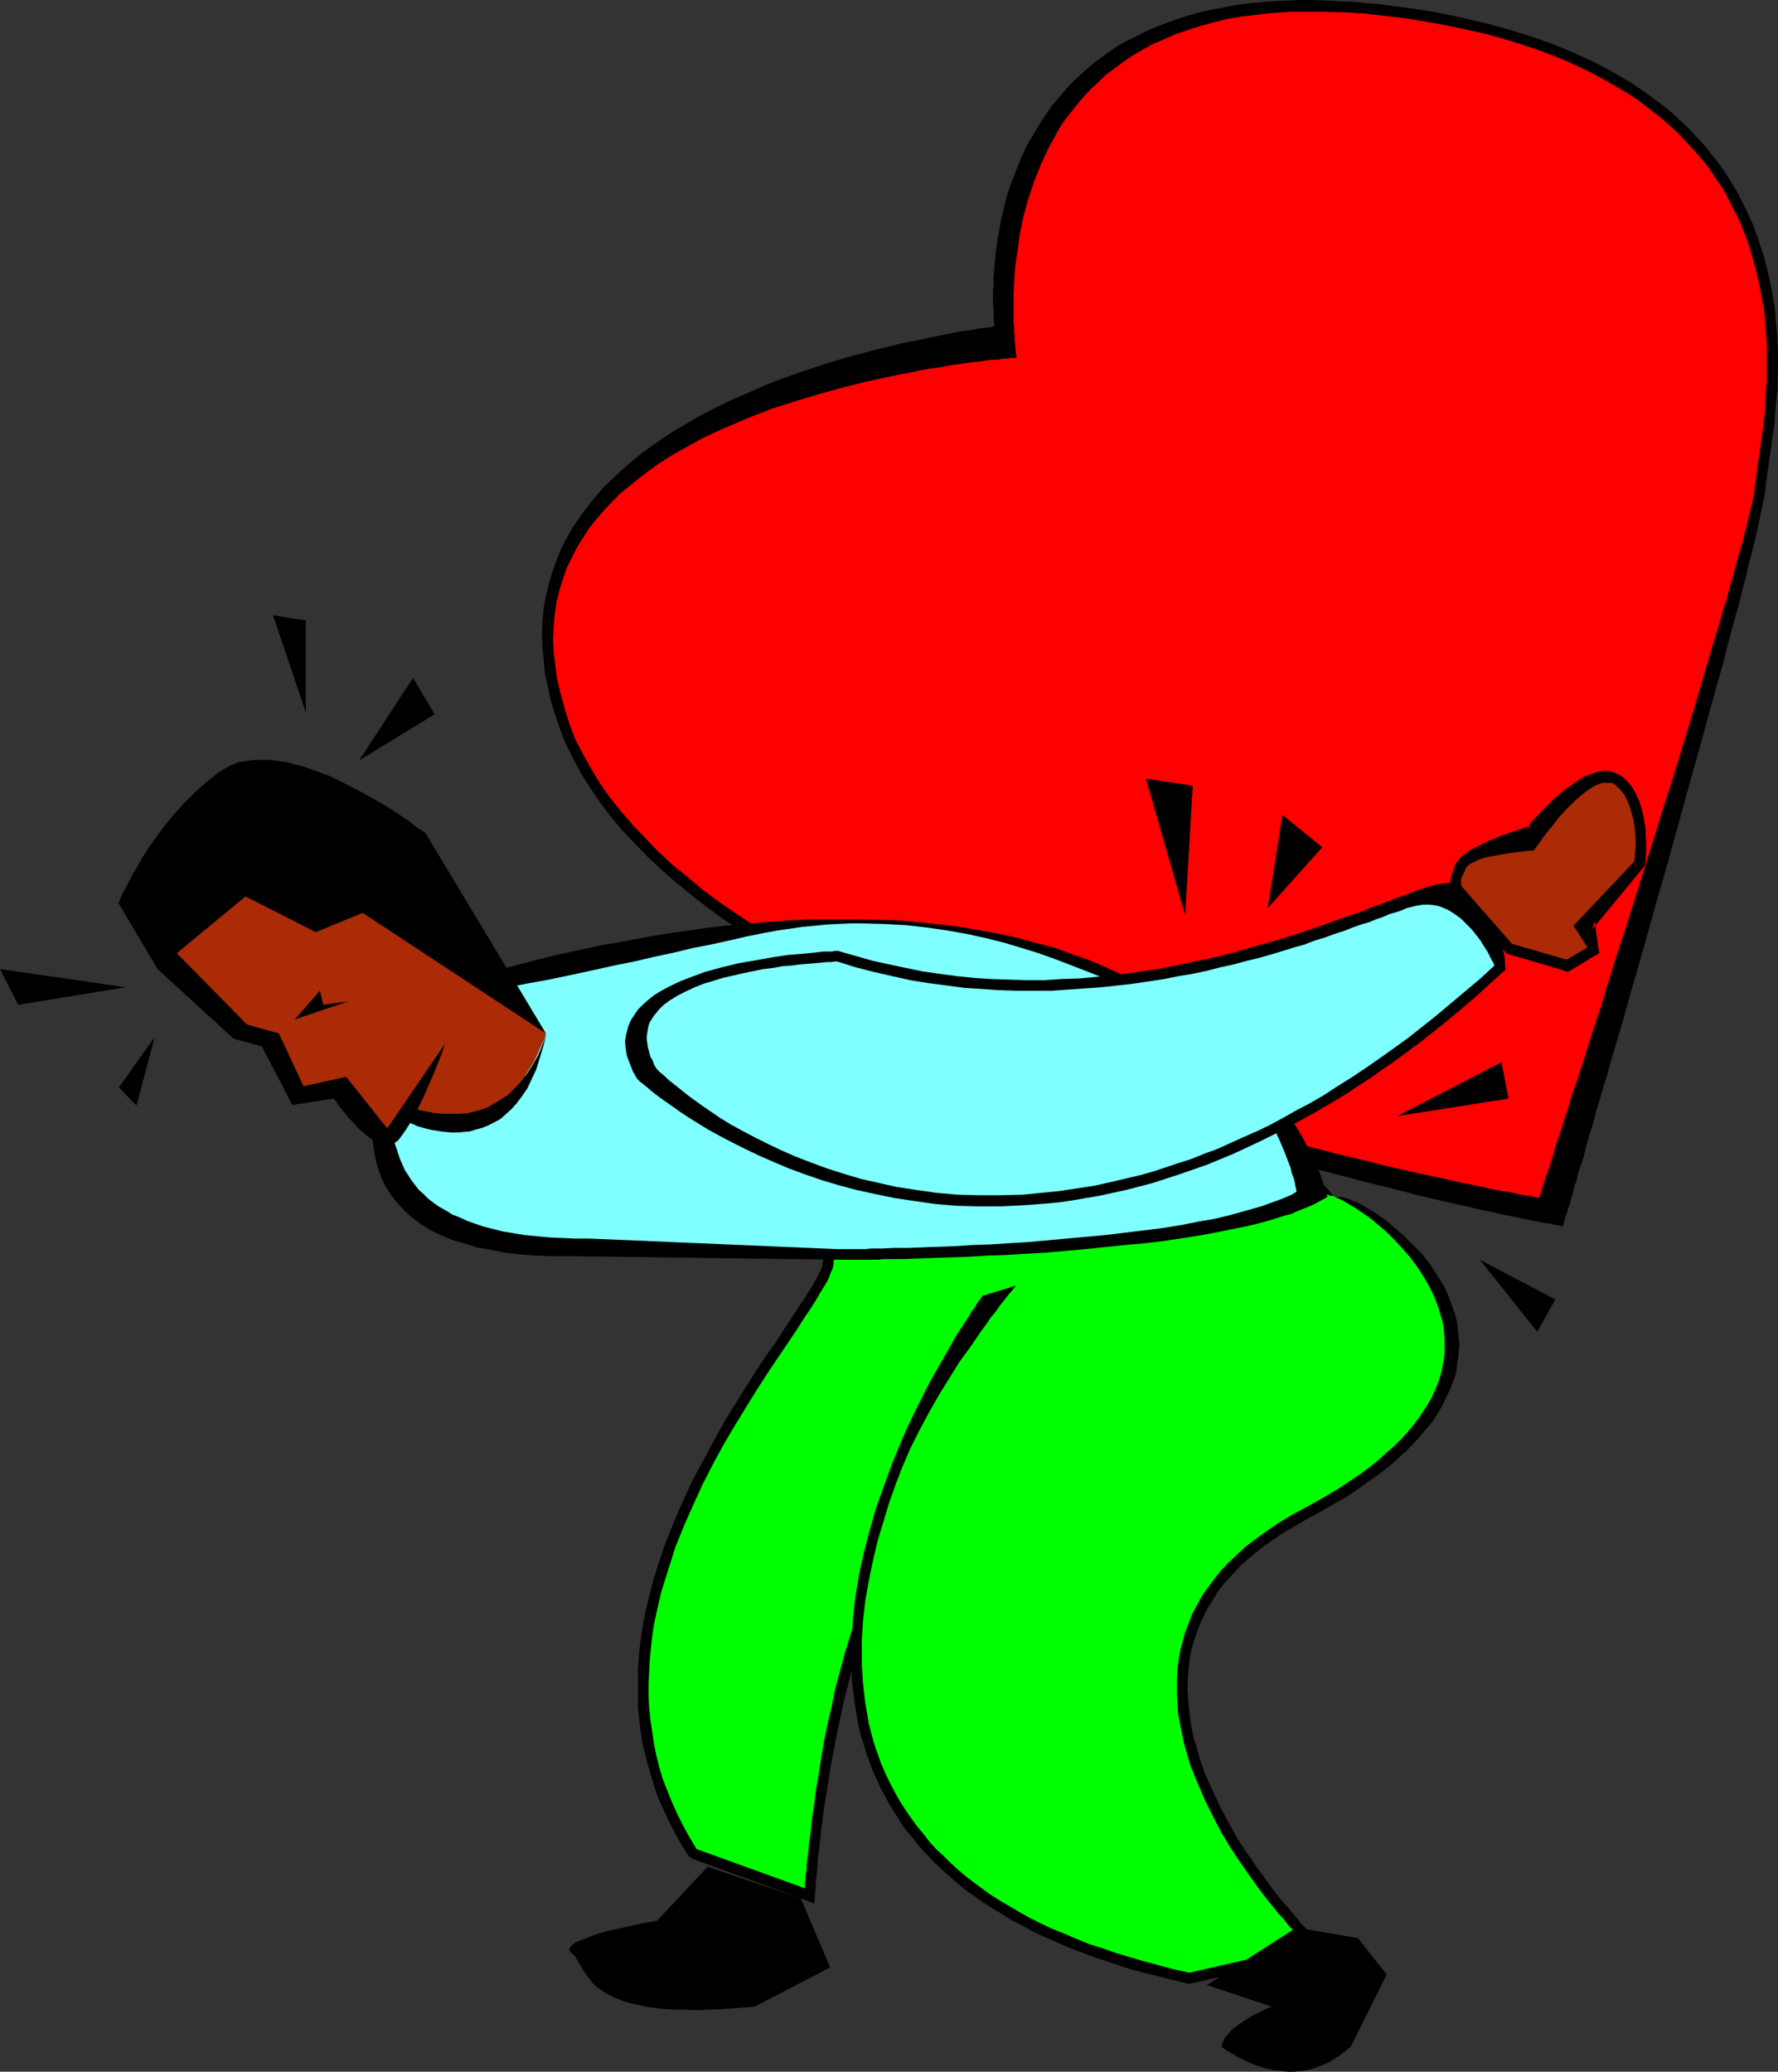 <?xml version="1.0" encoding="UTF-8" standalone="no"?>
<svg
   version="1.0"
   width="129.766mm"
   height="151.184mm"
   id="svg27"
   sodipodi:docname="Heavy Heart.wmf"
   xmlns:inkscape="http://www.inkscape.org/namespaces/inkscape"
   xmlns:sodipodi="http://sodipodi.sourceforge.net/DTD/sodipodi-0.dtd"
   xmlns="http://www.w3.org/2000/svg"
   xmlns:svg="http://www.w3.org/2000/svg">
  <rect width="100%" height="100%" fill="#333333" stroke="none"/>
  <sodipodi:namedview
     id="namedview27"
     pagecolor="#ffffff"
     bordercolor="#000000"
     borderopacity="0.25"
     inkscape:showpageshadow="2"
     inkscape:pageopacity="0.0"
     inkscape:pagecheckerboard="0"
     inkscape:deskcolor="#d1d1d1"
     inkscape:document-units="mm" />
  <defs
     id="defs1">
    <pattern
       id="WMFhbasepattern"
       patternUnits="userSpaceOnUse"
       width="6"
       height="6"
       x="0"
       y="0" />
  </defs>
  <path
     style="fill:#000000;fill-opacity:1;fill-rule:evenodd;stroke:none"
     d="m 473.649,44.439 -1.616,-1.939 -1.616,-2.101 -3.555,-3.878 -1.939,-1.939 -1.939,-1.778 -1.939,-1.778 -2.101,-1.778 -4.363,-3.232 -4.686,-3.232 -5.01,-2.909 -5.171,-2.747 -5.656,-2.586 -5.818,-2.424 -5.979,-2.101 -6.302,-1.939 -6.626,-1.778 -6.949,-1.616 -7.11,-1.454 -7.434,-1.131 -3.878,-0.485 -3.717,-0.485 -3.878,-0.323 -3.555,-0.323 -3.555,-0.162 L 365.7,0.162 362.145,0 h -3.394 l -6.626,0.323 -3.232,0.162 -3.232,0.323 -3.07,0.323 -2.909,0.485 -3.07,0.646 -2.909,0.485 -2.747,0.646 -2.909,0.808 -2.586,0.808 -2.747,0.97 -2.586,0.97 -2.424,0.97 -2.424,1.131 -2.424,1.293 -2.424,1.131 -2.262,1.293 -2.101,1.454 -4.202,3.07 -1.939,1.616 -1.939,1.778 -1.939,1.778 -2.101,2.262 -1.939,2.262 -1.939,2.262 -1.616,2.424 -1.616,2.424 -1.454,2.424 -1.454,2.424 -1.293,2.424 -1.131,2.586 -0.97,2.424 -0.97,2.586 -0.97,2.424 -0.808,2.424 -0.646,2.586 -1.131,4.848 -0.808,4.686 -0.646,4.363 -0.323,4.202 -0.162,2.101 v 1.778 l -0.162,1.939 v 3.394 l 0.162,1.454 v 1.454 1.293 l 0.162,1.131 v 0.97 l -1.616,0.323 -2.101,0.162 -2.262,0.485 -2.586,0.323 -2.747,0.485 -3.07,0.646 -3.394,0.646 -3.394,0.808 -3.717,0.646 -3.878,0.97 -4.04,0.97 -4.202,1.131 -4.202,1.131 -4.363,1.293 -4.363,1.454 -4.363,1.454 -4.525,1.616 -4.525,1.778 -4.363,1.939 -4.525,1.939 -4.363,2.101 -4.363,2.262 -4.202,2.424 -4.04,2.424 -4.04,2.747 -3.878,2.747 -3.717,3.07 -3.394,3.07 -3.394,3.232 -3.07,3.555 -2.747,3.555 -2.586,3.717 -1.778,3.07 -1.616,3.07 -1.293,3.232 -1.131,3.232 -0.97,3.232 -0.808,3.394 -0.646,3.394 -0.323,3.555 -0.162,3.394 0.162,3.555 0.323,3.717 0.323,3.555 0.808,3.717 0.808,3.878 1.131,3.717 1.293,3.878 1.616,4.202 2.101,4.202 2.101,4.04 2.586,4.04 2.747,4.04 2.909,3.878 3.232,3.878 3.555,3.717 3.555,3.717 3.878,3.555 4.04,3.555 4.363,3.555 4.363,3.394 4.686,3.394 4.686,3.232 4.848,3.232 5.171,3.07 5.01,3.07 5.333,3.07 5.333,3.07 5.494,2.747 5.656,2.909 5.656,2.747 5.656,2.747 11.635,5.01 11.797,5.01 11.958,4.686 11.797,4.202 11.797,4.202 11.635,3.878 5.656,1.778 5.818,1.778 5.656,1.778 5.494,1.616 5.333,1.454 5.333,1.616 5.333,1.454 5.01,1.293 5.01,1.293 4.848,1.293 4.686,1.131 4.525,1.131 4.202,1.131 4.202,0.97 4.04,0.97 3.717,0.808 3.555,0.808 3.394,0.808 3.07,0.646 2.909,0.646 2.586,0.485 2.262,0.485 2.262,0.485 1.778,0.323 1.454,0.323 1.293,0.162 0.97,0.162 0.646,0.162 2.586,0.485 0.646,-2.586 0.162,-0.485 0.323,-0.646 0.162,-0.97 0.485,-1.131 0.323,-1.293 0.485,-1.616 0.485,-1.939 0.646,-1.939 0.485,-2.101 0.808,-2.424 0.808,-2.424 0.646,-2.747 0.808,-2.909 0.97,-2.909 0.808,-3.232 0.97,-3.232 0.97,-3.394 1.131,-3.555 0.97,-3.555 1.131,-3.878 1.131,-3.717 1.131,-3.878 2.262,-8.08 2.424,-8.403 2.424,-8.565 2.424,-8.726 2.586,-8.888 4.848,-17.614 2.424,-8.726 2.424,-8.565 2.262,-8.403 2.262,-8.08 1.131,-3.878 0.97,-3.878 0.97,-3.717 0.97,-3.555 0.97,-3.555 0.97,-3.555 0.808,-3.232 0.808,-3.07 0.646,-3.07 0.808,-2.747 0.646,-2.747 0.646,-2.586 0.485,-2.262 0.485,-2.262 0.485,-2.101 0.323,-1.778 0.323,-1.454 0.323,-1.454 0.162,-1.131 0.162,-0.97 v -1.293 l 0.323,-1.454 0.162,-1.616 0.323,-1.939 0.162,-1.778 0.323,-1.778 0.323,-1.778 0.162,-2.101 0.323,-1.939 0.323,-2.262 0.323,-4.525 0.485,-4.848 0.162,-5.171 v -5.494 l -0.323,-5.494 -0.323,-2.909 -0.162,-2.747 -0.485,-2.909 -0.485,-2.909 -0.646,-2.909 -0.646,-2.909 -0.808,-3.07 -0.97,-2.909 -0.97,-2.909 -1.131,-3.07 -1.293,-2.909 -1.454,-2.909 -1.454,-2.909 -1.778,-2.909 -1.778,-2.909 z"
     id="path1" />
  <path
     style="fill:#ff0000;fill-opacity:1;fill-rule:evenodd;stroke:none"
     d="m 424.523,330.304 h -0.162 -0.485 l -0.808,-0.162 -1.131,-0.323 -1.454,-0.162 -1.778,-0.323 -1.939,-0.485 -2.424,-0.323 -2.424,-0.485 -2.909,-0.646 -3.07,-0.646 -3.232,-0.646 -3.555,-0.808 -3.717,-0.808 -3.878,-0.808 -4.202,-0.97 -4.363,-0.97 -4.363,-1.131 -4.686,-1.131 -4.848,-1.131 -4.848,-1.293 -5.171,-1.293 -5.171,-1.454 -5.333,-1.454 -5.333,-1.454 -5.656,-1.616 -5.494,-1.616 -5.818,-1.616 -11.474,-3.717 -11.635,-3.878 -11.958,-4.04 -11.797,-4.363 -11.635,-4.848 -11.635,-4.848 -5.818,-2.586 -5.656,-2.586 -5.494,-2.747 -5.494,-2.747 -5.494,-2.909 -5.333,-2.909 -5.01,-2.909 -5.171,-3.07 -4.848,-3.232 -4.848,-3.232 -4.686,-3.232 -4.363,-3.232 -4.202,-3.555 -4.202,-3.394 -3.878,-3.555 -3.555,-3.717 -3.555,-3.717 -3.232,-3.717 -3.07,-3.878 -2.747,-3.878 -2.424,-4.04 -2.262,-4.04 -2.101,-4.04 -1.616,-4.202 -1.293,-4.202 -1.131,-4.202 -0.97,-3.878 -0.485,-3.878 -0.485,-3.717 -0.162,-3.555 0.162,-3.555 0.323,-3.394 0.485,-3.394 0.808,-3.232 0.97,-3.07 0.97,-2.909 1.454,-2.909 1.454,-2.909 1.616,-2.586 1.778,-2.747 1.939,-2.424 2.101,-2.424 2.262,-2.424 2.262,-2.262 2.586,-2.101 2.586,-2.101 2.747,-2.101 2.747,-1.939 2.747,-1.778 3.07,-1.778 6.141,-3.394 3.07,-1.454 3.232,-1.454 6.464,-2.747 6.626,-2.586 6.626,-2.101 6.464,-1.939 6.464,-1.778 6.464,-1.616 6.141,-1.293 2.909,-0.646 2.909,-0.485 2.747,-0.646 2.747,-0.485 2.586,-0.323 2.424,-0.485 2.424,-0.323 2.101,-0.323 2.262,-0.323 1.939,-0.162 1.778,-0.323 1.616,-0.162 h 1.616 l 1.131,-0.323 h 1.293 l 0.97,-0.162 h 0.646 0.646 0.323 v 0 -0.162 -0.162 -0.485 l -0.162,-0.485 v -0.646 l -0.162,-0.97 v -0.808 l -0.162,-1.131 v -1.131 l -0.162,-1.293 v -1.454 l -0.162,-1.454 v -1.616 -5.494 l 0.162,-3.878 0.323,-4.202 0.646,-4.363 0.646,-4.686 0.97,-4.686 1.293,-4.686 1.616,-4.848 1.939,-4.848 1.131,-2.424 1.131,-2.424 1.293,-2.262 1.293,-2.424 1.454,-2.262 1.778,-2.262 1.616,-2.101 1.939,-2.262 1.939,-2.101 2.101,-1.939 2.101,-2.101 2.424,-1.778 2.424,-1.778 2.586,-1.778 2.747,-1.616 2.909,-1.616 3.07,-1.293 3.232,-1.454 3.394,-1.131 3.555,-1.131 3.555,-0.97 3.878,-0.97 4.04,-0.646 4.202,-0.485 4.363,-0.485 4.686,-0.323 h 4.686 5.01 l 5.171,0.162 5.333,0.323 5.494,0.646 5.818,0.646 5.656,0.97 5.494,0.97 5.333,1.131 5.171,1.131 4.848,1.293 4.686,1.454 4.525,1.454 4.363,1.616 4.04,1.616 3.878,1.778 3.717,1.778 3.555,1.939 3.394,1.939 3.232,1.939 3.07,2.101 2.909,2.262 2.747,2.101 2.586,2.262 2.424,2.262 2.262,2.424 2.101,2.262 2.101,2.424 1.939,2.424 1.616,2.586 1.778,2.424 1.454,2.586 1.293,2.586 1.293,2.586 1.293,2.586 0.97,2.586 0.97,2.586 0.808,2.586 1.454,5.171 1.131,5.333 0.97,5.009 0.485,5.171 0.323,4.848 v 4.848 4.686 l -0.323,4.363 -0.162,4.202 -0.485,4.04 -0.485,3.555 -0.485,3.555 -0.485,3.07 -0.323,2.586 -0.162,1.293 -0.162,0.97 -0.162,0.97 -0.162,0.97 v 0.97 l -0.162,1.131 -0.323,1.454 -0.323,1.616 -0.485,1.778 -0.485,1.939 -0.485,2.262 -0.646,2.424 -0.646,2.586 -0.808,2.586 -0.808,2.909 -0.808,3.07 -0.97,3.232 -0.808,3.232 -1.131,3.394 -0.97,3.555 -1.131,3.717 -1.131,3.717 -1.131,3.878 -1.131,3.878 -2.424,8.241 -2.586,8.403 -2.586,8.565 -2.747,8.565 -5.494,17.614 -2.747,8.726 -2.747,8.726 -2.747,8.403 -2.586,8.241 -1.131,3.878 -1.293,3.878 -1.293,3.878 -1.131,3.717 -1.131,3.555 -1.131,3.555 -1.131,3.394 -1.131,3.232 -0.97,3.232 -0.97,2.909 -0.808,2.747 -0.97,2.747 -0.808,2.424 -0.646,2.424 -0.646,2.101 -0.646,1.939 -0.646,1.778 -0.485,1.454 -0.485,1.293 -0.162,1.131 -0.323,0.808 -0.323,0.646 v 0.485 z"
     id="path2" />
  <path
     style="fill:#000000;fill-opacity:1;fill-rule:evenodd;stroke:none"
     d="m 261.307,417.727 -1.131,0.323 -1.131,0.323 -1.131,0.485 -0.97,0.485 -1.131,0.808 -0.97,0.646 -2.101,1.778 -1.778,2.101 -1.939,2.262 -1.616,2.586 -1.778,2.747 -1.616,3.07 -1.454,3.232 -1.454,3.394 -1.454,3.717 -1.293,3.717 -1.293,3.878 -1.293,3.878 -0.97,4.04 -2.101,8.403 -1.778,8.241 -1.616,8.403 -0.646,4.04 -0.646,4.04 -0.646,3.878 -0.485,3.717 -0.485,3.717 -0.323,3.394 -0.485,3.394 -0.162,3.07 -0.323,2.909 -0.162,2.586 -0.323,4.04 -3.717,-1.454 -29.734,-10.827 -0.808,-0.485 -0.646,-0.646 -1.616,-2.586 -1.454,-2.586 -1.293,-2.424 -1.293,-2.586 -1.131,-2.586 -1.131,-2.424 -0.97,-2.586 -0.808,-2.586 -1.454,-5.01 -1.293,-5.171 -0.808,-5.171 -0.485,-5.01 v -5.171 -5.01 l 0.323,-5.01 0.646,-5.01 0.808,-4.848 1.131,-4.848 1.293,-5.01 1.454,-4.686 1.616,-4.848 1.778,-4.525 1.939,-4.686 1.939,-4.363 2.101,-4.525 2.262,-4.202 2.262,-4.202 2.262,-4.202 2.262,-4.04 2.424,-3.878 2.262,-3.717 2.262,-3.555 2.262,-3.555 2.262,-3.394 2.262,-3.07 1.939,-3.07 2.101,-3.232 1.939,-2.909 1.939,-2.909 1.616,-2.586 0.808,-1.293 0.646,-1.131 0.646,-1.131 0.485,-0.97 0.485,-0.97 0.323,-0.808 0.162,-0.646 v -0.646 l 0.162,-0.646 0.323,-0.808 0.323,-0.646 0.485,-0.646 0.646,-0.808 0.808,-0.485 0.808,-0.808 0.97,-0.485 1.131,-0.646 1.131,-0.646 1.293,-0.646 1.454,-0.485 1.454,-0.646 1.616,-0.485 3.394,-0.97 3.717,-1.131 4.202,-0.808 4.202,-0.97 4.686,-0.808 4.848,-0.808 5.01,-0.808 5.171,-0.808 5.333,-0.646 5.333,-0.646 5.656,-0.485 11.15,-1.131 11.15,-0.97 11.15,-0.646 5.333,-0.485 5.333,-0.162 5.01,-0.323 5.01,-0.323 4.686,-0.162 4.525,-0.323 h 4.202 l 3.878,-0.162 0.97,-0.162 0.808,0.646 1.131,0.808 0.97,0.97 0.808,0.97 0.646,0.97 0.485,1.131 0.323,1.131 0.162,1.293 v 1.293 1.131 l -0.323,1.131 -0.323,1.293 -0.646,1.293 -0.485,1.293 -0.808,1.293 -0.808,1.454 -0.97,1.293 -1.131,1.454 -1.131,1.454 -1.293,1.454 -1.454,1.616 -1.454,1.454 -1.454,1.616 -3.394,3.07 -3.555,3.232 -3.878,3.07 -4.04,3.394 -4.202,3.232 -4.525,3.232 -4.525,3.232 -9.373,6.464 -9.373,6.302 -4.686,2.909 -4.686,2.909 -4.525,2.747 -4.363,2.747 -4.202,2.424 -4.04,2.424 -3.717,2.262 -3.555,1.939 -1.616,0.97 -1.616,0.97 -1.454,0.808 -1.454,0.808 -1.293,0.646 -1.293,0.808 -1.131,0.646 -0.97,0.485 -0.97,0.485 -0.808,0.485 -0.646,0.323 -0.485,0.323 -0.485,0.162 z"
     id="path3" />
  <path
     style="fill:#00ff00;fill-opacity:1;fill-rule:evenodd;stroke:none"
     d="m 362.63,328.688 h -0.323 l -0.485,0.162 h -0.646 -0.808 -0.97 -1.131 l -1.293,0.162 h -1.454 -1.454 l -1.778,0.162 -1.778,0.162 h -1.939 l -2.101,0.162 h -2.101 l -2.262,0.162 -2.424,0.162 -2.424,0.162 -5.171,0.323 -5.494,0.323 -5.656,0.485 -5.818,0.323 -6.141,0.485 -12.282,1.131 -12.443,1.293 -5.979,0.646 -5.979,0.646 -5.656,0.808 -5.494,0.808 -5.171,0.97 -2.424,0.485 -2.424,0.485 -2.424,0.485 -4.202,0.97 -1.939,0.485 -1.939,0.485 -1.616,0.646 -1.616,0.485 -1.454,0.646 -1.293,0.646 -1.293,0.485 -0.97,0.646 -0.808,0.646 -0.646,0.646 -0.485,0.646 -0.485,0.646 v 0.808 l -0.162,0.646 -0.162,0.808 -0.485,0.97 -0.323,0.97 -0.485,1.131 -0.646,1.131 -0.808,1.293 -0.808,1.293 -0.808,1.454 -1.939,3.07 -1.131,1.616 -2.262,3.555 -2.586,3.878 -2.747,4.04 -2.909,4.363 -2.909,4.525 -2.909,4.686 -3.07,5.01 -3.07,5.171 -2.909,5.333 -2.909,5.656 -2.586,5.656 -2.586,5.817 -2.424,5.979 -1.939,6.141 -1.939,6.141 -1.454,6.302 -0.646,3.07 -0.485,3.232 -0.323,3.232 -0.323,3.232 -0.162,3.232 -0.162,3.232 v 3.232 l 0.162,3.232 0.323,3.232 0.485,3.232 0.485,3.394 0.646,3.232 0.808,3.232 0.97,3.394 1.293,3.232 1.293,3.232 1.454,3.232 1.616,3.232 1.778,3.232 1.939,3.232 29.896,10.827 v -0.323 -0.323 -0.485 -0.646 l 0.162,-0.646 v -0.97 l 0.162,-0.97 0.162,-0.97 v -1.293 l 0.162,-1.131 0.162,-1.454 0.162,-1.454 0.162,-1.616 0.485,-3.394 0.323,-3.555 0.646,-4.04 0.485,-4.04 0.808,-4.525 0.646,-4.363 0.808,-4.686 0.97,-4.686 1.131,-4.848 0.97,-4.848 1.293,-4.686 1.293,-4.848 1.454,-4.686 1.454,-4.525 1.616,-4.363 1.778,-4.202 1.778,-3.878 2.101,-3.878 2.101,-3.232 1.131,-1.616 0.97,-1.616 1.293,-1.293 1.131,-1.293 1.131,-1.293 1.293,-1.131 1.293,-0.97 1.454,-0.97 1.293,-0.646 1.454,-0.646 1.293,-0.646 1.616,-0.323 v 0 l 0.323,-0.162 0.323,-0.323 0.646,-0.323 0.808,-0.485 0.97,-0.485 0.97,-0.485 1.293,-0.808 1.293,-0.646 1.454,-0.808 1.616,-0.97 1.778,-0.97 1.778,-1.131 1.939,-1.131 2.101,-1.131 2.101,-1.293 2.101,-1.293 2.262,-1.293 4.848,-2.909 5.01,-2.909 5.171,-3.232 5.333,-3.394 5.333,-3.394 10.827,-7.11 5.333,-3.717 5.171,-3.717 5.01,-3.717 4.848,-3.717 4.525,-3.555 2.101,-1.778 2.101,-1.778 1.939,-1.778 1.778,-1.778 1.778,-1.616 1.616,-1.778 1.454,-1.616 1.454,-1.616 1.293,-1.616 1.131,-1.454 0.97,-1.454 0.808,-1.454 0.646,-1.454 0.485,-1.293 0.323,-1.293 0.162,-1.293 v -1.131 l -0.323,-1.131 -0.323,-0.97 -0.646,-0.97 -0.808,-0.97 z"
     id="path4" />
  <path
     style="fill:#000000;fill-opacity:1;fill-rule:evenodd;stroke:none"
     d="m 370.064,330.142 0.808,0.162 0.646,0.323 0.808,0.162 0.97,0.485 0.97,0.323 0.97,0.485 2.262,1.293 2.262,1.454 2.586,1.778 2.424,2.101 2.586,2.262 2.424,2.424 2.586,2.586 2.262,2.909 1.939,3.07 1.939,3.07 0.808,1.778 0.646,1.778 1.293,3.555 0.485,1.778 0.323,1.778 0.162,1.778 0.162,1.778 0.162,1.778 -0.162,1.778 -0.162,1.778 -0.323,1.778 -0.162,1.778 -0.485,1.778 -0.646,1.616 -0.646,1.778 -0.808,1.616 -0.808,1.778 -0.97,1.778 -0.97,1.616 -1.131,1.778 -1.293,1.616 -1.454,1.616 -1.293,1.616 -3.232,3.394 -1.778,1.616 -1.778,1.616 -1.939,1.616 -2.101,1.616 -2.101,1.454 -2.262,1.616 -2.262,1.616 -2.424,1.616 -2.586,1.454 -2.586,1.454 -2.747,1.616 -2.747,1.454 -3.555,2.101 -3.394,1.939 -3.07,2.101 -2.909,2.101 -2.747,2.262 -2.586,2.262 -2.262,2.424 -2.262,2.424 -1.939,2.424 -1.616,2.747 -1.616,2.586 -1.293,2.747 -1.131,2.747 -0.97,2.909 -0.808,2.747 -0.485,3.07 -0.323,3.394 -0.162,3.394 0.162,3.394 0.323,3.394 0.485,3.555 0.646,3.394 0.97,3.232 0.97,3.394 1.131,3.232 1.454,3.232 1.454,3.232 1.454,3.07 1.616,3.07 1.616,2.909 1.616,2.909 1.778,2.747 1.778,2.586 1.778,2.586 1.778,2.424 1.616,2.262 1.616,2.101 1.616,2.101 1.616,1.778 1.454,1.778 1.293,1.454 1.131,1.454 1.131,1.131 0.808,0.97 0.808,0.808 0.646,0.646 0.323,0.323 0.162,0.162 3.878,3.717 -5.333,1.293 -32.643,7.433 -0.646,0.162 -0.646,-0.162 -4.04,-0.97 -3.878,-0.97 -3.878,-0.97 -3.717,-0.97 -7.272,-2.424 -3.394,-1.131 -3.394,-1.293 -3.394,-1.293 -3.232,-1.454 -3.07,-1.293 -3.07,-1.454 -2.909,-1.616 -2.909,-1.454 -2.747,-1.778 -2.747,-1.616 -2.586,-1.616 -2.424,-1.778 -2.586,-1.778 -2.262,-1.939 -2.262,-1.939 -2.101,-1.939 -2.101,-1.939 -1.939,-2.101 -1.939,-2.101 -1.778,-2.262 -1.778,-2.101 -1.616,-2.262 -1.454,-2.424 -1.454,-2.262 -1.293,-2.424 -1.293,-2.424 -2.101,-4.525 -1.778,-4.848 -0.646,-2.262 -0.808,-2.424 -0.646,-2.586 -0.485,-2.586 -0.808,-5.171 -0.646,-5.333 -0.162,-5.333 0.162,-5.656 0.323,-5.817 0.646,-5.817 0.97,-5.979 1.293,-6.141 1.616,-6.141 1.778,-6.302 2.262,-6.302 2.424,-6.625 1.939,-4.686 1.939,-4.525 2.101,-4.363 2.101,-4.202 1.939,-3.878 2.101,-3.717 1.939,-3.394 1.778,-3.07 1.616,-2.909 0.808,-1.293 0.808,-1.131 0.808,-1.293 0.646,-0.97 0.646,-0.97 0.485,-0.97 0.646,-0.808 0.485,-0.646 0.323,-0.646 0.323,-0.485 0.323,-0.485 0.323,-0.323 0.162,-0.162 v -0.162 l 0.646,-0.808 0.97,-0.162 0.646,-0.323 0.808,-0.162 1.939,-0.646 2.262,-0.646 2.424,-0.808 2.747,-0.97 2.909,-0.97 3.07,-0.97 3.394,-0.97 3.555,-1.131 3.717,-1.131 3.717,-1.131 3.878,-1.293 7.918,-2.262 8.08,-2.424 8.08,-2.424 3.878,-0.97 3.717,-1.131 3.878,-0.97 3.555,-0.97 3.394,-0.97 3.394,-0.808 3.07,-0.808 2.747,-0.485 2.586,-0.646 2.424,-0.323 2.101,-0.485 h 0.808 l 0.808,-0.162 h 0.808 1.131 z"
     id="path5" />
  <path
     style="fill:#00ff00;fill-opacity:1;fill-rule:evenodd;stroke:none"
     d="m 284.416,349.534 v 0 l -0.323,0.323 -0.323,0.323 -0.485,0.646 -0.646,0.646 -0.646,0.808 -0.808,1.131 -0.808,0.97 -0.97,1.293 -1.131,1.293 -1.131,1.454 -1.293,1.616 -1.131,1.616 -1.454,1.778 -1.293,1.939 -1.454,1.939 -2.747,4.04 -3.07,4.202 -2.909,4.686 -2.909,4.686 -2.747,4.848 -2.586,4.848 -2.424,4.848 -2.101,4.848 -1.939,5.01 -1.778,5.01 -1.616,5.333 -1.616,5.333 -1.293,5.494 -1.131,5.494 -0.97,5.494 -0.646,5.656 -0.323,5.656 v 5.656 l 0.323,5.656 0.323,2.909 0.323,2.747 0.485,2.747 0.485,2.909 1.454,5.494 0.97,2.747 0.97,2.747 1.131,2.586 1.293,2.747 2.262,4.202 1.293,2.101 1.293,1.939 1.454,2.101 1.454,1.939 1.616,1.939 1.616,2.101 1.778,1.939 1.939,1.778 1.939,1.939 1.939,1.778 2.262,1.939 2.101,1.616 2.424,1.778 2.424,1.778 2.586,1.616 2.747,1.616 2.747,1.616 2.909,1.616 2.909,1.454 3.07,1.454 3.232,1.293 3.394,1.454 3.555,1.454 3.555,1.131 3.717,1.293 3.717,1.131 3.878,1.131 4.202,1.131 4.202,1.131 4.363,0.97 32.643,-7.433 v 0 l -0.323,-0.323 -0.162,-0.162 -0.323,-0.485 -0.485,-0.485 -0.646,-0.485 -0.646,-0.808 -0.646,-0.808 -0.808,-0.808 -0.97,-0.97 -0.808,-0.97 -0.97,-1.293 -1.131,-1.131 -1.131,-1.454 -2.262,-2.747 -2.424,-3.232 -2.424,-3.394 -2.586,-3.717 -2.586,-3.878 -2.424,-4.04 -2.262,-4.363 -2.262,-4.525 -1.939,-4.525 -1.939,-4.686 -1.454,-4.848 -0.646,-2.424 -0.485,-2.424 -0.485,-2.586 -0.485,-2.424 -0.162,-2.586 -0.162,-2.424 v -2.424 -2.586 l 0.162,-2.424 0.323,-2.586 0.485,-2.586 0.646,-2.424 0.646,-2.424 0.97,-2.424 0.97,-2.586 1.293,-2.424 1.293,-2.424 1.616,-2.262 1.778,-2.424 1.778,-2.262 2.101,-2.262 2.424,-2.262 2.424,-2.262 2.747,-2.101 2.909,-2.101 3.07,-2.101 3.394,-2.101 3.555,-1.939 3.555,-1.939 3.394,-1.939 3.232,-1.939 2.909,-1.939 2.909,-1.939 2.586,-1.939 2.424,-1.939 2.262,-2.101 2.101,-1.778 1.939,-1.939 1.778,-1.939 1.616,-1.939 1.454,-1.939 1.293,-1.939 1.131,-1.778 1.131,-1.939 0.808,-1.778 0.808,-1.939 0.646,-1.778 0.485,-1.778 0.323,-1.778 0.323,-1.778 0.162,-1.778 v -1.778 -1.778 l -0.162,-1.616 -0.162,-1.778 -0.323,-1.616 -0.97,-3.232 -1.131,-3.07 -1.454,-3.07 -1.616,-2.747 -1.778,-2.747 -1.939,-2.586 -2.101,-2.424 -2.101,-2.262 -2.262,-2.262 -2.262,-1.939 -2.101,-1.778 -2.101,-1.454 -2.101,-1.454 -1.939,-1.131 -1.616,-0.97 -1.454,-0.646 -1.293,-0.646 h -0.646 l -0.323,-0.162 -0.485,-0.162 h -1.131 l -0.808,0.162 -1.778,0.162 -1.939,0.162 -2.262,0.485 -2.586,0.485 -2.747,0.485 -2.909,0.646 -3.07,0.808 -3.394,0.646 -3.394,0.808 -3.555,0.97 -7.11,1.778 -7.272,1.939 -7.272,1.939 -3.394,0.97 -3.555,0.808 -3.232,0.97 -3.07,0.808 -2.909,0.808 -2.747,0.808 -2.586,0.808 -2.262,0.485 -1.939,0.646 -1.616,0.485 -0.808,0.162 -0.646,0.162 -0.485,0.162 -0.485,0.162 -0.323,0.162 h -0.323 z"
     id="path6" />
  <path
     style="fill:#000000;fill-opacity:1;fill-rule:evenodd;stroke:none"
     d="m 230.765,347.433 -73.205,-0.97 h -4.848 l -4.848,-0.162 -4.363,-0.323 -4.202,-0.485 -4.04,-0.808 -3.717,-0.646 -3.555,-1.131 -3.394,-0.97 -3.07,-1.293 -2.909,-1.454 -2.586,-1.616 -2.424,-1.778 -2.101,-1.939 -1.939,-2.101 -1.778,-2.262 -1.454,-2.262 -0.97,-2.101 -0.808,-2.101 -0.646,-2.101 -0.485,-2.101 -0.323,-2.101 -0.323,-2.101 v -2.262 -2.262 l 0.162,-2.101 0.323,-2.262 0.323,-2.101 0.323,-2.101 1.131,-4.202 1.293,-4.04 1.293,-3.717 1.454,-3.394 0.808,-1.616 0.808,-1.616 0.646,-1.293 0.646,-1.454 0.646,-1.131 0.646,-1.131 0.646,-0.808 0.485,-0.808 0.323,-0.646 0.323,-0.646 0.323,-0.323 v -0.162 l 0.646,-0.97 0.97,-0.323 6.464,-1.778 6.141,-1.939 6.302,-1.616 6.141,-1.616 6.141,-1.616 5.979,-1.454 11.958,-2.586 5.818,-0.97 5.818,-1.131 5.656,-0.97 5.656,-0.808 5.494,-0.808 5.494,-0.646 5.494,-0.485 5.333,-0.485 6.464,-0.485 6.302,-0.323 h 6.141 6.141 l 5.979,0.162 5.979,0.162 5.818,0.485 5.656,0.646 5.494,0.646 5.494,0.97 5.333,0.97 5.171,1.131 5.171,1.454 5.01,1.293 4.848,1.778 4.686,1.616 4.848,2.101 4.525,2.101 4.525,2.101 4.202,2.262 3.878,2.424 3.717,2.424 3.555,2.424 3.232,2.586 3.07,2.424 2.909,2.586 2.747,2.586 2.424,2.586 2.424,2.586 2.262,2.424 1.939,2.586 1.939,2.424 1.616,2.424 1.616,2.424 1.454,2.262 1.293,2.101 1.131,2.101 0.97,1.939 0.97,1.778 0.808,1.778 0.646,1.454 0.646,1.454 0.485,1.293 0.323,1.131 0.323,0.808 0.162,0.808 0.323,0.485 v 0.162 l 0.646,2.262 -2.101,1.131 -1.454,0.808 -1.454,0.646 -1.616,0.646 -1.616,0.646 -1.778,0.808 -1.939,0.485 -4.04,1.293 -4.202,1.131 -4.525,0.97 -4.848,0.97 -5.01,0.97 -5.171,0.808 -5.333,0.808 -5.333,0.646 -5.494,0.485 -10.989,1.131 -10.989,0.97 -5.494,0.323 -5.333,0.323 -5.171,0.162 -5.171,0.323 -4.686,0.162 -4.686,0.162 -4.363,0.162 -4.04,0.162 h -3.717 -1.778 l -1.616,0.162 h -1.616 -1.454 -2.586 -1.131 z"
     id="path7" />
  <path
     style="fill:#7fffff;fill-opacity:1;fill-rule:evenodd;stroke:none"
     d="m 357.62,328.688 v -0.162 -0.323 l -0.162,-0.485 -0.162,-0.808 -0.162,-0.97 -0.323,-1.131 -0.485,-1.293 -0.323,-1.454 -0.646,-1.616 -0.646,-1.778 -0.808,-1.939 -0.808,-1.939 -0.97,-2.101 -1.293,-2.262 -1.293,-2.262 -1.293,-2.424 -1.616,-2.262 -1.778,-2.586 -1.939,-2.424 -2.101,-2.586 -2.262,-2.586 -2.424,-2.424 -2.586,-2.586 -2.909,-2.586 -3.07,-2.424 -3.394,-2.424 -3.394,-2.424 -3.717,-2.262 -4.04,-2.262 -4.202,-2.101 -4.525,-2.101 -4.848,-1.939 -4.202,-1.616 -4.202,-1.616 -4.525,-1.616 -4.686,-1.454 -4.848,-1.454 -5.171,-1.293 -5.171,-1.131 -5.494,-0.97 -5.656,-0.808 -5.656,-0.646 -5.979,-0.323 -6.302,-0.162 h -3.07 l -3.232,0.162 -3.232,0.162 -3.232,0.323 -3.394,0.323 -3.394,0.485 -3.394,0.485 -3.555,0.646 -4.848,0.97 -4.848,1.131 -5.171,1.131 -5.01,0.97 -5.333,1.293 -5.333,1.131 -5.494,1.293 -5.656,1.131 -5.818,1.293 -5.979,1.293 -6.141,1.293 -6.302,1.131 -6.464,1.293 -6.787,1.293 -6.787,1.131 -7.11,1.131 v 0 l -0.162,0.162 -0.162,0.323 -0.162,0.162 -0.323,0.485 -0.162,0.485 -0.646,1.293 -0.808,1.454 -0.808,1.778 -0.97,1.939 -0.808,2.262 -0.97,2.424 -0.808,2.586 -0.97,2.747 -0.646,2.909 -0.646,2.909 -0.323,3.07 -0.323,3.07 v 3.07 l 0.162,3.07 0.485,3.07 0.97,2.909 0.485,1.454 0.646,1.454 0.646,1.454 1.778,2.747 0.97,1.293 1.131,1.454 1.293,1.131 1.293,1.293 1.454,1.131 1.616,1.131 1.778,0.97 1.778,1.131 2.101,0.808 2.101,0.97 2.262,0.808 2.424,0.808 2.586,0.646 2.586,0.646 2.909,0.485 3.07,0.485 3.232,0.323 3.394,0.323 3.555,0.162 3.717,0.162 h 3.878 l 68.357,2.909 h 3.394 0.97 3.555 l 1.293,-0.162 h 1.454 1.616 l 3.394,-0.162 h 3.878 l 4.04,-0.162 4.363,-0.162 4.525,-0.162 4.848,-0.323 5.01,-0.162 5.01,-0.323 5.333,-0.323 10.666,-0.97 10.666,-0.97 5.333,-0.646 5.333,-0.646 5.171,-0.646 5.01,-0.808 4.848,-0.97 4.686,-0.808 4.525,-1.131 4.04,-1.131 4.04,-1.131 3.555,-1.293 1.778,-0.646 1.616,-0.646 1.454,-0.646 z"
     id="path8" />
  <path
     style="fill:#000000;fill-opacity:1;fill-rule:evenodd;stroke:none"
     d="m 231.734,262.433 4.525,1.293 4.525,1.293 4.525,0.97 4.525,0.97 4.686,0.97 4.525,0.646 4.848,0.646 4.686,0.485 4.686,0.323 4.848,0.162 4.848,0.162 h 5.01 l 4.848,-0.323 5.01,-0.162 5.01,-0.485 5.01,-0.485 5.818,-0.808 5.656,-0.808 5.656,-1.131 5.333,-1.131 5.333,-1.131 5.171,-1.293 4.848,-1.454 4.848,-1.293 4.686,-1.454 4.525,-1.454 4.202,-1.454 4.04,-1.454 3.717,-1.293 3.717,-1.293 3.232,-1.293 3.232,-1.131 1.616,-0.646 1.454,-0.646 1.616,-0.485 1.293,-0.485 2.586,-0.97 2.262,-0.808 2.101,-0.646 1.778,-0.485 1.454,-0.162 1.293,-0.162 h 1.454 l 1.131,0.162 1.131,0.323 1.131,0.485 1.131,0.485 0.97,0.485 0.808,0.808 0.808,0.646 1.616,1.616 1.293,1.939 0.97,1.939 0.97,2.101 0.646,2.101 0.646,1.939 0.323,1.939 0.323,1.778 0.323,1.454 0.162,1.131 v 0.485 0.323 0.485 l 0.162,1.293 -1.131,0.97 -7.272,6.625 -7.272,6.141 -7.272,5.817 -7.434,5.494 -7.434,5.171 -7.434,4.848 -7.434,4.363 -7.272,4.04 -7.434,3.717 -7.595,3.555 -7.434,3.07 -7.434,2.586 -7.434,2.424 -7.434,1.939 -7.434,1.616 -7.595,1.293 -3.232,0.485 -3.394,0.323 -6.464,0.485 -6.302,0.323 h -6.141 l -6.141,-0.162 -5.818,-0.485 -5.656,-0.808 -5.494,-0.808 -5.494,-1.131 -5.171,-1.131 -4.848,-1.293 -4.848,-1.454 -4.686,-1.616 -4.363,-1.616 -4.202,-1.778 -4.04,-1.778 -3.717,-1.778 -3.555,-1.778 -3.394,-1.778 -3.232,-1.778 -2.909,-1.778 -2.586,-1.616 -2.424,-1.616 -2.262,-1.616 -2.101,-1.454 -1.778,-1.293 -1.454,-1.131 -1.131,-0.97 -0.97,-0.808 -0.808,-0.646 -0.485,-0.323 v -0.162 h -0.162 l -0.162,-0.323 -0.323,-0.162 -1.293,-2.262 -0.808,-2.101 -0.808,-2.101 -0.323,-2.101 -0.162,-1.939 0.323,-1.939 0.485,-1.939 0.808,-1.939 0.97,-1.454 0.97,-1.454 1.293,-1.293 1.454,-1.293 1.616,-1.293 1.778,-1.131 1.778,-0.97 1.939,-0.97 2.101,-0.97 2.101,-0.808 4.363,-1.616 4.686,-1.293 4.686,-1.131 4.686,-0.808 4.525,-0.808 2.101,-0.323 2.101,-0.323 1.939,-0.162 1.939,-0.162 1.778,-0.162 1.616,-0.162 1.454,-0.162 1.293,-0.162 h 1.293 0.97 l 0.808,-0.162 h 0.485 0.485 z"
     id="path9" />
  <path
     style="fill:#7fffff;fill-opacity:1;fill-rule:evenodd;stroke:none"
     d="m 181.315,295.076 h 0.162 l 0.323,0.485 0.646,0.485 0.97,0.808 0.97,0.97 1.454,1.131 1.616,1.293 1.778,1.454 1.939,1.454 2.262,1.616 2.586,1.778 2.586,1.778 2.909,1.778 3.232,1.778 3.394,1.778 3.555,1.778 3.717,1.778 4.04,1.778 4.202,1.616 4.363,1.616 4.525,1.454 4.848,1.454 5.01,1.131 5.01,1.131 5.333,0.808 5.656,0.808 5.656,0.485 5.979,0.162 h 5.979 l 6.302,-0.162 6.464,-0.646 3.232,-0.323 3.232,-0.485 6.464,-0.97 6.464,-1.454 3.394,-0.808 3.394,-0.808 3.394,-0.97 6.787,-2.262 3.555,-1.131 3.555,-1.454 3.555,-1.293 3.555,-1.616 3.555,-1.616 3.717,-1.616 3.717,-1.778 3.555,-1.939 3.717,-2.101 3.717,-1.939 3.878,-2.262 3.717,-2.424 3.878,-2.424 3.878,-2.586 3.717,-2.586 3.878,-2.747 4.04,-2.909 3.878,-3.07 3.878,-3.07 4.04,-3.394 4.04,-3.394 4.04,-3.394 4.04,-3.717 v 0 l -0.162,-0.162 v -0.323 l -0.162,-0.323 -0.485,-0.808 -0.485,-0.97 -0.646,-1.293 -0.97,-1.454 -0.97,-1.616 -1.131,-1.454 -1.293,-1.616 -1.454,-1.454 -1.454,-1.454 -1.778,-1.293 -1.778,-1.131 -1.939,-0.808 -0.97,-0.323 -0.97,-0.162 -1.131,-0.162 h -1.131 -0.808 l -0.97,0.162 -0.97,0.162 -1.293,0.323 -1.293,0.323 -1.454,0.646 -1.454,0.485 -1.778,0.485 -1.778,0.808 -1.939,0.646 -1.939,0.808 -2.262,0.646 -2.262,0.808 -2.424,0.97 -2.586,0.808 -2.586,0.97 -2.747,0.808 -2.909,1.131 -2.909,0.808 -3.07,0.97 -3.232,0.97 -3.394,0.97 -3.394,0.808 -3.555,0.97 -3.717,0.808 -3.717,0.97 -3.878,0.808 -3.878,0.646 -4.04,0.808 -4.202,0.646 -4.363,0.646 -4.363,0.485 -4.363,0.485 -4.525,0.323 -4.686,0.323 -4.525,0.323 h -4.848 -4.686 l -4.848,-0.162 -4.848,-0.323 -4.848,-0.323 -4.848,-0.646 -5.01,-0.646 -5.01,-0.808 -5.01,-1.131 -5.01,-1.131 -5.01,-1.293 -5.171,-1.616 h -0.646 l -0.97,0.162 h -1.293 l -1.454,0.162 -1.778,0.162 -1.939,0.162 -2.101,0.162 -2.424,0.323 -2.424,0.162 -2.586,0.485 -2.747,0.323 -5.494,1.131 -5.656,1.293 -2.586,0.808 -2.747,0.808 -2.424,0.97 -2.424,1.131 -2.262,1.131 -2.101,1.293 -1.778,1.293 -1.454,1.454 -1.293,1.616 -1.131,1.778 -0.323,0.97 -0.162,0.808 -0.162,0.97 -0.162,0.97 v 1.131 l 0.162,0.97 0.162,1.131 0.323,1.131 0.323,1.293 0.646,1.131 0.485,1.293 z"
     id="path10" />
  <path
     style="fill:#aa2b05;fill-opacity:1;fill-rule:evenodd;stroke:none"
     d="m 150.611,285.057 v 0.162 l -0.162,0.162 v 0.323 l -0.162,0.485 -0.162,0.485 -0.323,0.646 -0.323,0.646 -0.323,0.808 -0.808,1.778 -0.97,2.101 -1.293,2.101 -1.454,2.262 -1.616,2.101 -1.616,2.262 -1.939,1.939 -2.262,1.778 -1.131,0.808 -1.131,0.808 -1.293,0.646 -1.293,0.485 -1.293,0.485 -1.293,0.323 -1.454,0.162 h -1.454 l -11.958,-2.909 -8.08,5.333 -11.635,-11.312 -11.474,-0.323 -6.787,-14.544 -13.413,-3.878 -16.483,-20.038 19.392,-18.745 26.826,8.08 v 0 l 0.162,-0.162 0.485,-0.162 0.646,-0.323 0.97,-0.323 1.131,-0.323 1.293,-0.485 2.747,-0.808 2.909,-0.808 1.293,-0.323 1.293,-0.162 h 0.97 l 0.97,0.162 0.485,0.323 0.323,0.162 0.162,0.162 0.162,0.323 0.323,0.646 0.646,0.646 0.97,0.808 0.97,1.131 1.131,1.131 1.293,1.131 1.454,1.454 1.454,1.293 1.616,1.454 1.778,1.616 1.778,1.616 3.717,3.394 3.878,3.394 3.717,3.394 3.717,3.07 1.778,1.616 1.778,1.454 1.616,1.454 1.454,1.293 1.293,1.131 1.293,0.97 0.97,0.97 0.97,0.808 0.808,0.646 0.485,0.485 0.323,0.323 z"
     id="path11" />
  <path
     style="fill:#000000;fill-opacity:1;fill-rule:evenodd;stroke:none"
     d="m 150.611,285.057 -33.128,-55.104 -0.162,-0.162 -0.323,-0.323 -0.485,-0.323 -0.808,-0.485 -0.97,-0.646 -0.97,-0.808 -1.293,-0.97 -1.454,-0.97 -1.454,-0.97 -1.778,-1.131 -1.778,-1.131 -1.939,-1.131 -4.04,-2.262 -4.363,-2.262 -4.525,-2.262 -4.848,-1.778 -2.262,-0.808 -2.424,-0.646 -2.424,-0.646 -2.262,-0.323 -2.424,-0.323 h -2.262 -2.262 l -2.101,0.323 -2.101,0.323 -1.939,0.808 -1.939,0.97 -1.778,1.131 -3.394,2.747 -3.07,2.747 -2.909,2.909 -2.747,3.07 -2.424,2.909 -2.262,3.07 -2.101,2.909 -1.778,2.747 -1.454,2.586 -1.454,2.424 -1.131,2.262 -0.485,0.97 -0.485,0.808 -0.485,0.808 -0.323,0.808 -0.323,0.646 -0.162,0.485 -0.162,0.485 -0.162,0.323 -0.162,0.162 v 0 l 10.827,18.26 24.24,-20.038 19.392,9.857 12.928,-5.333 z"
     id="path12" />
  <path
     style="fill:#000000;fill-opacity:1;fill-rule:evenodd;stroke:none"
     d="m 43.47,267.281 21.008,19.23 7.757,2.101 8.403,16.16 11.474,-1.778 v 0 0.162 l 0.323,0.323 0.162,0.162 0.646,0.97 0.808,1.131 0.97,1.131 1.131,1.454 1.293,1.293 1.293,1.454 1.454,1.293 1.454,1.293 1.616,0.97 1.293,0.808 0.808,0.162 0.646,0.162 0.808,0.162 0.646,-0.162 0.646,-0.162 0.485,-0.162 0.646,-0.485 0.646,-0.485 0.97,-1.293 1.131,-1.616 1.131,-1.778 1.131,-2.101 2.262,-4.363 1.939,-4.525 0.97,-2.101 0.808,-2.101 0.808,-1.939 0.646,-1.616 0.485,-1.293 0.162,-0.646 0.162,-0.485 0.162,-0.323 0.162,-0.323 v -0.162 0 l -15.998,23.432 -11.312,-14.221 -11.797,2.586 -6.787,-14.544 -8.726,-2.424 -21.17,-21.492 z"
     id="path13" />
  <path
     style="fill:#000000;fill-opacity:1;fill-rule:evenodd;stroke:none"
     d="m 150.611,285.057 v 0.162 0.162 l -0.162,0.323 -0.162,0.646 -0.162,0.646 -0.323,0.646 -0.323,0.808 -0.323,0.97 -0.97,2.101 -1.293,2.262 -1.454,2.262 -1.939,2.424 -0.97,1.131 -2.262,2.262 -1.454,0.97 -1.293,0.808 -1.616,0.97 -1.454,0.808 -1.778,0.646 -1.778,0.485 -1.939,0.485 -2.101,0.162 h -2.101 -2.262 l -2.424,-0.162 -2.424,-0.485 -2.747,-0.646 v 0 l -3.878,2.909 0.162,0.162 h 0.162 l 0.485,0.323 0.646,0.323 0.646,0.162 0.97,0.323 0.97,0.485 1.131,0.323 1.131,0.323 1.293,0.323 2.909,0.485 1.454,0.162 1.616,0.162 h 1.616 l 1.616,-0.162 1.778,-0.162 1.616,-0.485 1.778,-0.485 1.616,-0.646 1.616,-0.808 1.778,-0.97 1.454,-1.293 1.616,-1.454 1.454,-1.616 1.454,-1.939 1.454,-2.101 1.131,-2.424 1.293,-2.747 0.97,-3.07 0.485,-1.616 0.485,-1.616 0.485,-1.778 z"
     id="path14" />
  <path
     style="fill:#000000;fill-opacity:1;fill-rule:evenodd;stroke:none"
     d="m 81.285,281.178 6.949,-7.918 0.97,3.878 6.949,-0.97 z"
     id="path15" />
  <path
     style="fill:#000000;fill-opacity:1;fill-rule:evenodd;stroke:none"
     d="M 34.744,272.29 0,267.281 l 5.01,9.857 z"
     id="path16" />
  <path
     style="fill:#000000;fill-opacity:1;fill-rule:evenodd;stroke:none"
     d="m 42.662,286.026 -9.858,13.897 4.848,5.01 z"
     id="path17" />
  <path
     style="fill:#000000;fill-opacity:1;fill-rule:evenodd;stroke:none"
     d="m 99.061,209.753 14.867,-22.785 5.979,10.019 z"
     id="path18" />
  <path
     style="fill:#000000;fill-opacity:1;fill-rule:evenodd;stroke:none"
     d="m 195.213,514.847 -13.898,14.867 v 0 h -0.323 l -0.323,0.162 -0.485,0.162 h -0.646 l -0.808,0.162 -0.808,0.162 -0.97,0.162 -2.101,0.485 -2.262,0.485 -5.01,1.131 -2.424,0.646 -2.262,0.808 -1.939,0.808 -1.778,0.646 -0.646,0.323 -0.485,0.485 -0.485,0.323 -0.323,0.485 -0.162,0.323 v 0.485 l 0.162,0.323 0.323,0.323 0.97,0.808 0.646,1.131 0.808,1.293 0.808,1.454 0.97,1.454 1.293,1.616 0.646,0.808 0.808,0.808 0.97,0.646 1.131,0.808 1.131,0.646 1.293,0.646 1.454,0.646 1.616,0.646 1.778,0.485 2.101,0.485 2.101,0.485 2.424,0.323 2.586,0.323 2.747,0.162 h 3.07 l 3.232,0.162 3.555,-0.162 3.878,-0.162 4.202,-0.323 4.363,-0.323 20.846,-10.827 -8.08,-19.068 z"
     id="path19" />
  <path
     style="fill:#000000;fill-opacity:1;fill-rule:evenodd;stroke:none"
     d="m 332.896,547.49 17.938,5.979 h -0.162 l -0.485,0.162 -0.646,0.323 -0.808,0.323 -0.97,0.485 -1.131,0.646 -1.131,0.485 -1.293,0.808 -2.424,1.616 -1.131,0.808 -1.131,0.97 -0.97,1.131 -0.808,0.97 -0.485,1.131 -0.323,1.131 v 0 l 0.162,0.162 0.323,0.162 0.323,0.323 0.485,0.323 0.485,0.323 1.454,0.808 1.616,0.97 1.939,0.97 2.262,0.97 2.424,0.808 2.586,0.646 2.909,0.323 1.454,0.162 h 1.454 l 1.616,-0.162 1.454,-0.162 1.616,-0.323 1.454,-0.485 1.616,-0.646 1.616,-0.646 1.616,-0.97 1.616,-0.97 1.616,-1.293 1.616,-1.293 9.858,-19.876 -7.918,-10.019 -16.968,-2.909 z"
     id="path20" />
  <path
     style="fill:#000000;fill-opacity:1;fill-rule:evenodd;stroke:none"
     d="m 401.252,246.597 -0.485,-0.485 -0.323,-0.646 -0.323,-0.808 v -0.97 -0.97 l 0.323,-1.293 0.485,-1.454 0.323,-0.97 0.323,-0.808 0.646,-0.808 0.808,-0.97 0.97,-0.808 0.97,-0.808 1.293,-0.646 1.454,-0.808 3.07,-1.454 3.07,-1.293 3.232,-1.131 1.454,-0.485 1.454,-0.485 1.131,-0.485 1.131,-0.323 -1.454,1.131 0.323,-0.485 0.646,-0.646 0.646,-0.97 0.97,-0.97 1.131,-1.293 1.293,-1.293 1.293,-1.293 1.454,-1.454 3.232,-2.747 1.616,-1.131 1.778,-1.131 1.616,-1.131 1.778,-0.646 1.616,-0.646 1.778,-0.323 h 1.616 l 1.454,0.323 1.454,0.646 1.293,0.808 1.454,1.454 1.131,1.454 0.97,1.778 0.808,1.778 0.646,1.939 0.485,1.939 0.323,1.939 0.323,1.778 v 1.778 l 0.162,1.778 v 2.909 l -0.162,1.131 v 0.97 0.646 l -0.162,0.162 -0.162,0.97 -0.485,0.646 -13.898,16.806 0.646,-2.262 0.97,6.949 0.323,1.939 -1.778,0.97 -5.818,3.555 -1.131,0.646 -1.293,-0.485 -14.867,-4.363 -0.808,-0.323 -0.485,-0.646 -13.898,-15.836 z"
     id="path21" />
  <path
     style="fill:#aa2b05;fill-opacity:1;fill-rule:evenodd;stroke:none"
     d="m 417.089,260.332 15.029,4.363 5.818,-3.394 -3.878,-5.979 16.806,-17.776 v -0.162 -0.485 l 0.162,-0.808 v -0.97 l 0.162,-1.293 v -2.909 l -0.162,-1.616 -0.162,-1.616 -0.323,-1.778 -0.485,-1.616 -0.485,-1.778 -0.646,-1.616 -0.808,-1.616 -0.97,-1.293 -1.293,-1.293 -0.646,-0.485 -0.646,-0.323 h -0.808 -0.808 -0.808 l -0.97,0.323 -0.808,0.323 -0.97,0.485 -1.939,1.293 -1.778,1.454 -1.939,1.778 -1.939,1.939 -1.778,1.939 -1.454,1.939 -1.616,1.939 -1.293,1.616 -0.485,0.808 -0.485,0.646 -0.485,0.646 -0.485,0.646 -0.162,0.323 -0.323,0.323 v 0.162 l -0.162,0.162 h -0.162 -0.485 -0.97 l -0.97,0.162 -1.293,0.162 -1.454,0.162 -3.232,0.485 -3.394,0.646 -1.616,0.323 -1.454,0.485 -1.293,0.646 -1.131,0.485 -0.808,0.646 -0.485,0.646 -0.323,0.808 -0.323,0.646 -0.485,0.97 -0.162,0.97 v 0.646 0.485 l 0.162,0.162 v 0.323 0 z"
     id="path22" />
  <path
     style="fill:#000000;fill-opacity:1;fill-rule:evenodd;stroke:none"
     d="m 408.201,347.433 15.837,19.876 5.01,-8.888 z"
     id="path23" />
  <path
     style="fill:#000000;fill-opacity:1;fill-rule:evenodd;stroke:none"
     d="m 326.916,252.414 -10.827,-37.652 12.928,1.939 z"
     id="path24" />
  <path
     style="fill:#000000;fill-opacity:1;fill-rule:evenodd;stroke:none"
     d="m 385.416,307.842 28.765,-14.867 1.939,10.019 z"
     id="path25" />
  <path
     style="fill:#000000;fill-opacity:1;fill-rule:evenodd;stroke:none"
     d="m 349.702,250.475 4.04,-25.694 10.989,8.888 z"
     id="path26" />
  <path
     style="fill:#000000;fill-opacity:1;fill-rule:evenodd;stroke:none"
     d="m 84.355,196.502 -9.05,-26.825 9.05,1.454 z"
     id="path27" />
</svg>
